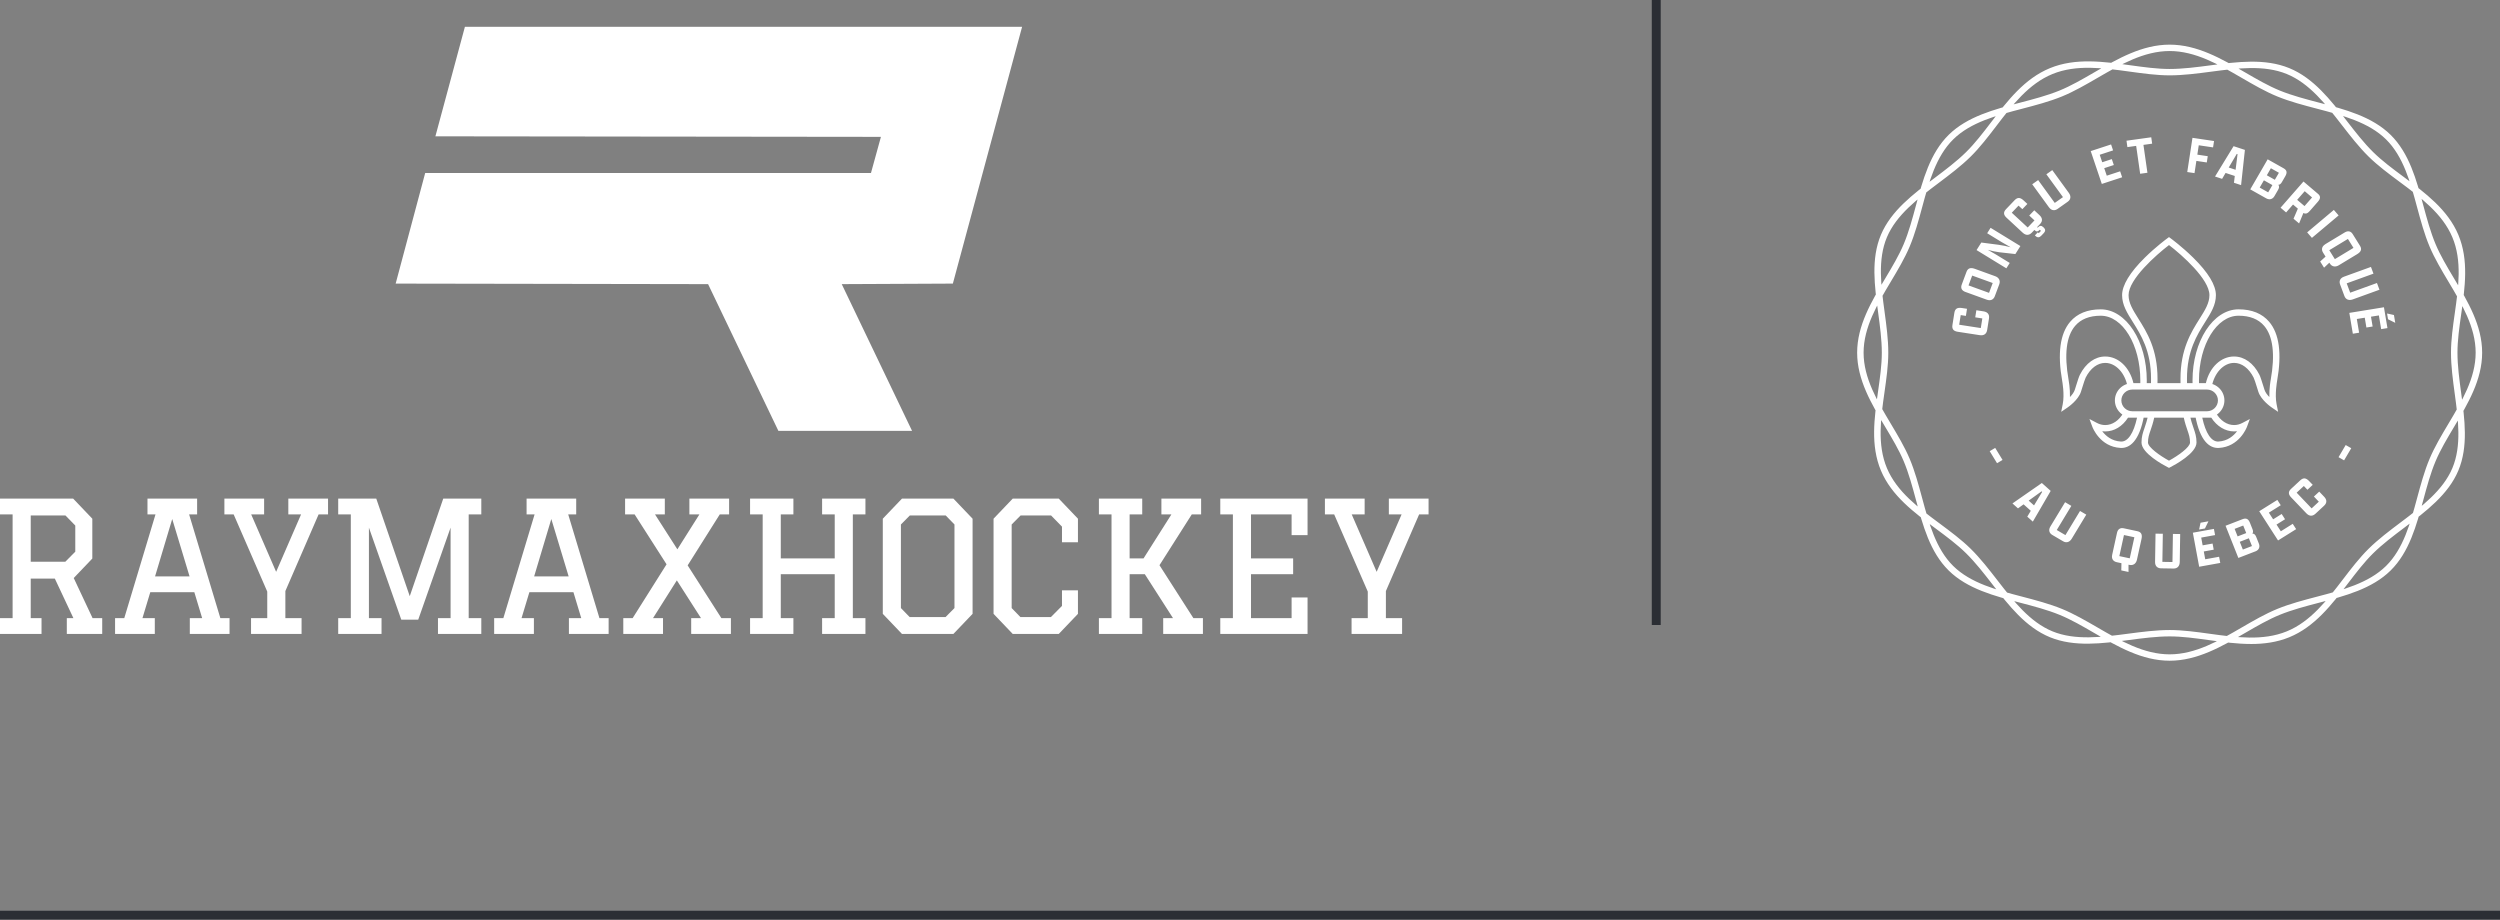 <svg xmlns="http://www.w3.org/2000/svg" fill="none" viewBox="0 0 280 103" height="103" width="280">
<rect x="0" y="0" width="280" height="103" fill="#808080" stroke="none"/>
<g clip-path="url(#clip0_2207_1530)">
<path fill="white" d="M114.476 3L106.72 31.763L94.275 31.823L102.151 48.259H87.18L79.305 31.823L44.314 31.763L47.621 19.377H97.548L98.664 15.328L48.764 15.268L52.07 3H114.476Z"></path>
<path fill="white" d="M8.258 64.738L10.316 62.582L10.339 62.557V58.093L8.192 55.844H0V57.614H1.412V69.23H0V71H4.651V69.23H3.441V64.806H6.143L8.221 69.23H7.483V71H11.448V69.23H10.368L8.257 64.737L8.258 64.738ZM3.441 57.734H7.332L8.432 58.862V61.789L7.313 62.917H3.442V57.734H3.441Z"></path>
<path fill="white" d="M21.179 57.614H22.077V55.845H16.518V57.614H17.416L13.918 69.231H12.888V71.001H17.338V69.231H15.955L16.832 66.326H21.765L22.642 69.231H21.259V71.001H25.709V69.231H24.679L21.181 57.614H21.179ZM21.229 64.555H17.367L19.289 58.129L21.23 64.555H21.229Z"></path>
<path fill="white" d="M32.292 57.614H33.72L30.927 64.045L28.133 57.614H29.581V55.845H25.132V57.614H26.17L29.932 66.257V69.231H28.117V71H33.776V69.231H31.961V66.198L35.683 57.614H36.741V55.845H32.292V57.614Z"></path>
<path fill="white" d="M45.893 66.773L42.142 55.845H37.879V57.614H39.291V69.231H37.879V71H42.732V69.231H41.319V59.094L44.944 69.402H46.842L50.465 59.094V69.231H49.053V71H53.906V69.231H52.494V57.614H53.906V55.845H49.643L45.893 66.773Z"></path>
<path fill="white" d="M63.637 57.614H64.535V55.845H58.977V57.614H59.874L56.376 69.231H55.346V71.001H59.796V69.231H58.413L59.29 66.326H64.224L65.1 69.231H63.718V71.001H68.167V69.231H67.137L63.639 57.614H63.637ZM63.687 64.555H59.825L61.747 58.129L63.688 64.555H63.687Z"></path>
<path fill="white" d="M77.017 63.322L80.613 57.614H81.66V55.845H77.211V57.614H78.332L75.865 61.524L73.361 57.614H74.46V55.845H70.01V57.614H71.078L74.654 63.203L70.856 69.231H69.809V71H74.257V69.231H73.137L75.806 65.002L78.512 69.231H77.413V71H81.862V69.231H80.794L77.017 63.322Z"></path>
<path fill="white" d="M92.076 57.614H93.489V62.538H87.448V57.614H88.861V55.845H84.008V57.614H85.42V69.231H84.008V71H88.861V69.231H87.448V64.308H93.489V69.231H92.076V71H96.929V69.231H95.517V57.614H96.929V55.845H92.076V57.614Z"></path>
<path fill="white" d="M101.02 55.845L98.873 58.094V68.751L101.02 71H106.782L108.906 68.776L108.929 68.751V58.094L106.782 55.845H101.02ZM101.881 69.111L100.902 68.103V58.743L101.9 57.734H105.922L106.901 58.742V68.103L105.902 69.111H101.881H101.881Z"></path>
<path fill="white" d="M113.425 55.845L111.278 58.094V68.751L113.425 71H118.583L120.73 68.751V66.114H118.942V67.862L117.702 69.111H114.285L113.306 68.103V58.743L114.305 57.734H117.722L118.942 58.982V60.731H120.73V58.094L118.583 55.845H113.425Z"></path>
<path fill="white" d="M129.862 63.303L133.479 57.614H134.525V55.845H130.077V57.614H131.197L128.078 62.538H126.518V57.614H127.93V55.845H123.077V57.614H124.49V69.231H123.077V71H127.93V69.231H126.518V64.308H128.219L131.377 69.231H130.278V71H134.727V69.231H133.659L129.862 63.303Z"></path>
<path fill="white" d="M136.672 57.614H138.084V69.231H136.672V71H146.446V66.913H144.659V69.231H140.112V64.308H144.832V62.538H140.112V57.614H144.659V59.932H146.446V55.845H136.672V57.614Z"></path>
<path fill="white" d="M155.551 55.845V57.614H156.979L154.186 64.045L151.392 57.614H152.84V55.845H148.39V57.614H149.429L153.191 66.257V69.231H151.376V71H157.035V69.231H155.22V66.198L158.942 57.614H160V55.845H155.551Z"></path>
</g>
<path fill="white" d="M242.928 52.402L242.761 52.316C242.276 52.067 239.849 50.765 239.849 49.559C239.849 48.907 240.003 48.462 240.18 47.947C240.322 47.533 240.484 47.064 240.621 46.352L240.677 46.062H245.179L245.236 46.352C245.373 47.064 245.534 47.534 245.678 47.947C245.855 48.462 246.009 48.907 246.009 49.559C246.009 50.765 243.582 52.067 243.096 52.316L242.93 52.402H242.928ZM241.273 46.777C241.14 47.383 240.989 47.819 240.866 48.179C240.696 48.671 240.574 49.025 240.574 49.56C240.574 50.095 241.922 51.052 242.928 51.594C243.935 51.052 245.282 50.096 245.282 49.56C245.282 49.024 245.16 48.671 244.991 48.179C244.867 47.82 244.716 47.384 244.583 46.778H241.275L241.273 46.777ZM248.406 50.17C247.521 50.17 246.399 49.504 245.856 46.482L245.781 46.063H248.08L248.184 46.245C248.68 47.11 249.421 47.606 250.219 47.606C250.538 47.606 250.85 47.527 251.146 47.37L251.985 46.928L251.658 47.809C251.624 47.9 250.799 50.042 248.506 50.169C248.474 50.17 248.441 50.172 248.408 50.172L248.406 50.17ZM246.653 46.777C247.031 48.526 247.677 49.496 248.464 49.453C249.504 49.395 250.168 48.805 250.551 48.298C250.441 48.312 250.331 48.319 250.218 48.319C249.227 48.319 248.286 47.747 247.662 46.777H246.653ZM237.595 50.17C237.562 50.17 237.529 50.17 237.497 50.167C235.204 50.042 234.379 47.899 234.345 47.807L234.017 46.928L234.857 47.37C235.154 47.526 235.466 47.606 235.784 47.606C236.582 47.606 237.323 47.11 237.819 46.245L237.923 46.063H240.222L240.146 46.482C239.606 49.504 238.482 50.17 237.597 50.17H237.595ZM235.45 48.299C235.833 48.807 236.497 49.397 237.537 49.454C238.319 49.496 238.97 48.528 239.349 46.778H238.339C237.711 47.761 236.789 48.321 235.782 48.321C235.671 48.321 235.561 48.313 235.45 48.299ZM230.853 46.126L231.027 45.261C231.246 44.168 230.97 42.685 230.967 42.671C230.422 39.602 230.722 37.371 231.858 36.04C232.647 35.115 233.8 34.647 235.284 34.647C238.126 34.647 240.439 38.218 240.439 42.605C240.439 42.835 240.437 43.058 240.432 43.28L240.425 43.63H238.341L238.289 43.333C238.017 41.775 236.963 40.645 235.782 40.645C234.924 40.645 234.126 41.245 233.595 42.293C233.513 42.458 233.376 42.891 233.205 43.438L233.07 43.867C232.774 44.807 231.637 45.59 231.59 45.623L230.854 46.125L230.853 46.126ZM235.284 35.36C234.023 35.36 233.057 35.743 232.413 36.499C231.423 37.662 231.176 39.696 231.681 42.542C231.69 42.589 231.859 43.498 231.835 44.469C232.07 44.225 232.29 43.937 232.379 43.654L232.513 43.227C232.709 42.602 232.838 42.189 232.949 41.973C233.607 40.674 234.64 39.929 235.784 39.929C237.263 39.929 238.529 41.141 238.944 42.914H239.714C239.714 42.812 239.716 42.709 239.716 42.605C239.716 38.611 237.727 35.361 235.285 35.361L235.284 35.36ZM255.149 46.126L254.413 45.624C254.365 45.591 253.228 44.807 252.931 43.867L252.795 43.431C252.624 42.887 252.489 42.456 252.406 42.293C251.875 41.244 251.079 40.644 250.219 40.644C249.038 40.644 247.985 41.775 247.714 43.331L247.662 43.629H245.578L245.571 43.278C245.566 43.058 245.562 42.834 245.562 42.604C245.562 38.215 247.875 34.645 250.719 34.645C252.204 34.645 253.356 35.114 254.145 36.039C255.281 37.371 255.579 39.6 255.036 42.665C255.033 42.684 254.757 44.169 254.976 45.26L255.149 46.125V46.126ZM250.218 39.929C251.363 39.929 252.397 40.674 253.053 41.973C253.163 42.188 253.291 42.599 253.487 43.22L253.623 43.654C253.711 43.936 253.932 44.225 254.167 44.469C254.142 43.498 254.31 42.589 254.321 42.539C254.825 39.696 254.58 37.663 253.588 36.499C252.944 35.743 251.978 35.36 250.718 35.36C248.274 35.36 246.286 38.609 246.286 42.604C246.286 42.708 246.286 42.811 246.287 42.912H247.057C247.472 41.14 248.738 39.927 250.216 39.927L250.218 39.929ZM244.959 43.629H240.896L240.906 43.263C240.914 42.98 240.917 42.702 240.917 42.415C240.917 39.308 239.791 37.519 238.888 36.081C238.236 35.045 237.675 34.152 237.675 33.054C237.675 31.956 238.534 30.518 240.226 28.85C241.453 27.64 242.661 26.751 242.712 26.714L242.928 26.555L243.144 26.714C243.195 26.751 244.402 27.64 245.63 28.85C247.323 30.518 248.181 31.933 248.181 33.054C248.181 34.175 247.619 35.045 246.969 36.081C246.065 37.519 244.94 39.308 244.94 42.415C244.94 42.714 244.944 42.995 244.95 43.264L244.959 43.63V43.629ZM241.637 42.914H244.218C244.215 42.744 244.215 42.578 244.215 42.415C244.215 39.104 245.4 37.218 246.352 35.703C246.969 34.722 247.456 33.947 247.456 33.053C247.456 31.274 244.37 28.548 242.928 27.447C241.487 28.548 238.4 31.273 238.4 33.053C238.4 33.946 238.888 34.721 239.504 35.703C240.457 37.218 241.642 39.104 241.642 42.415C241.642 42.584 241.642 42.749 241.637 42.914ZM243.001 74C239.91 74 237.189 72.422 234.558 70.895C233.223 70.12 231.959 69.388 230.664 68.858C229.298 68.299 227.768 67.899 226.287 67.511C223.362 66.745 220.336 65.951 218.251 63.896C216.165 61.84 215.36 58.858 214.583 55.974C214.19 54.515 213.782 53.007 213.217 51.66C212.68 50.383 211.936 49.138 211.15 47.822C209.601 45.228 208 42.546 208 39.5C208 36.454 209.601 33.772 211.15 31.178C211.936 29.862 212.68 28.617 213.217 27.34C213.782 25.993 214.19 24.485 214.583 23.026C215.36 20.142 216.165 17.16 218.251 15.104C220.336 13.049 223.362 12.255 226.287 11.489C227.768 11.101 229.298 10.7 230.664 10.142C231.959 9.613 233.221 8.88 234.558 8.105C237.189 6.578 239.91 5 243.001 5C246.091 5 248.812 6.578 251.443 8.105C252.779 8.88 254.041 9.612 255.336 10.142C256.702 10.7 258.232 11.101 259.713 11.489C262.638 12.255 265.664 13.049 267.749 15.104C269.835 17.16 270.64 20.142 271.417 23.026C271.81 24.485 272.218 25.993 272.783 27.34C273.32 28.617 274.064 29.862 274.85 31.178C276.399 33.772 278 36.454 278 39.5C278 42.546 276.399 45.228 274.85 47.822C274.064 49.138 273.321 50.382 272.783 51.66C272.216 53.007 271.81 54.515 271.417 55.974C270.64 58.858 269.835 61.84 267.749 63.896C265.664 65.951 262.638 66.745 259.713 67.511C258.232 67.899 256.702 68.3 255.337 68.858C254.041 69.387 252.779 70.12 251.443 70.895C248.812 72.422 246.091 74 243.002 74H243.001ZM243.001 5.715C240.107 5.715 237.474 7.243 234.925 8.721C233.626 9.475 232.284 10.254 230.941 10.803C229.532 11.379 227.977 11.786 226.473 12.181C223.64 12.923 220.711 13.69 218.763 15.61C216.815 17.53 216.036 20.418 215.282 23.21C214.882 24.691 214.468 26.224 213.884 27.614C213.327 28.938 212.537 30.262 211.772 31.543C210.273 34.053 208.722 36.649 208.722 39.501C208.722 42.353 210.273 44.95 211.772 47.46C212.537 48.741 213.327 50.065 213.884 51.387C214.468 52.776 214.882 54.309 215.282 55.791C216.035 58.583 216.814 61.471 218.761 63.391C220.709 65.311 223.639 66.079 226.471 66.821C227.975 67.215 229.529 67.623 230.94 68.199C232.281 68.748 233.624 69.527 234.924 70.28C237.471 71.758 240.106 73.287 242.998 73.287C245.89 73.287 248.525 71.758 251.072 70.28C252.371 69.527 253.714 68.748 255.056 68.199C256.466 67.623 258.02 67.215 259.524 66.821C262.357 66.079 265.286 65.311 267.234 63.39C269.182 61.47 269.961 58.582 270.714 55.79C271.114 54.308 271.527 52.776 272.112 51.386C272.669 50.063 273.459 48.739 274.223 47.459C275.723 44.948 277.273 42.352 277.273 39.5C277.273 36.648 275.723 34.052 274.223 31.541C273.459 30.261 272.669 28.937 272.112 27.614C271.527 26.225 271.114 24.692 270.714 23.21C269.961 20.418 269.182 17.53 267.234 15.61C265.286 13.69 262.357 12.923 259.524 12.181C258.02 11.786 256.467 11.38 255.056 10.803C253.714 10.254 252.371 9.475 251.073 8.721C248.525 7.243 245.891 5.715 242.998 5.715H243.001ZM252.119 72.126C250.55 72.126 248.956 71.906 247.391 71.69C245.855 71.478 244.405 71.277 243.002 71.277H242.996C241.52 71.277 239.952 71.484 238.435 71.683C235.434 72.077 232.332 72.486 229.607 71.374C226.882 70.26 224.98 67.81 223.143 65.438C222.213 64.239 221.25 62.998 220.204 61.969C219.212 60.991 218.042 60.122 216.805 59.202C214.367 57.391 211.846 55.517 210.664 52.704C209.482 49.889 209.92 46.808 210.344 43.829C210.558 42.315 210.763 40.885 210.763 39.503C210.763 38.046 210.554 36.498 210.351 35.001C209.951 32.043 209.536 28.985 210.664 26.299C211.793 23.613 214.28 21.739 216.685 19.928C217.901 19.011 219.16 18.064 220.204 17.033C221.195 16.055 222.077 14.903 223.011 13.682C224.848 11.279 226.75 8.794 229.606 7.628C232.461 6.461 235.588 6.894 238.611 7.312C240.146 7.523 241.597 7.725 242.998 7.725H243.004C244.48 7.725 246.048 7.519 247.565 7.319C250.566 6.923 253.668 6.515 256.393 7.628C259.118 8.74 261.02 11.191 262.857 13.563C263.787 14.763 264.748 16.003 265.794 17.033C266.786 18.011 267.956 18.88 269.194 19.799C271.632 21.61 274.152 23.484 275.334 26.299C276.518 29.114 276.078 32.196 275.655 35.175C275.44 36.69 275.236 38.118 275.236 39.5C275.236 40.957 275.445 42.505 275.648 44.002C276.049 46.959 276.463 50.017 275.334 52.704C274.206 55.39 271.719 57.264 269.314 59.075C268.097 59.992 266.838 60.939 265.794 61.97C264.802 62.948 263.92 64.102 262.988 65.321C261.15 67.724 259.249 70.207 256.394 71.374C255.018 71.936 253.578 72.127 252.117 72.127L252.119 72.126ZM242.996 70.562H243.002C244.455 70.562 245.999 70.776 247.491 70.982C250.418 71.387 253.446 71.804 256.117 70.713C258.789 69.623 260.629 67.217 262.409 64.891C263.317 63.704 264.255 62.478 265.282 61.464C266.361 60.399 267.639 59.437 268.875 58.506C271.204 56.752 273.611 54.938 274.666 52.429C275.72 49.92 275.318 46.959 274.93 44.095C274.724 42.575 274.511 41.004 274.511 39.499C274.511 38.066 274.728 36.545 274.937 35.074C275.347 32.189 275.772 29.206 274.664 26.571C273.558 23.936 271.117 22.122 268.757 20.368C267.553 19.473 266.309 18.548 265.282 17.536C264.202 16.472 263.226 15.213 262.281 13.995C260.502 11.699 258.661 9.326 256.116 8.287C253.571 7.247 250.567 7.643 247.662 8.026C246.122 8.229 244.531 8.44 243.005 8.44H242.999C241.546 8.44 240.003 8.225 238.511 8.019C235.582 7.615 232.555 7.196 229.883 8.288C227.21 9.379 225.369 11.785 223.59 14.112C222.683 15.299 221.745 16.524 220.718 17.537C219.639 18.602 218.361 19.564 217.125 20.495C214.796 22.249 212.389 24.063 211.334 26.572C210.28 29.081 210.682 32.042 211.07 34.907C211.276 36.426 211.489 37.998 211.489 39.503C211.489 40.935 211.272 42.456 211.063 43.929C210.653 46.814 210.229 49.797 211.336 52.432C212.442 55.067 214.883 56.881 217.243 58.633C218.447 59.528 219.691 60.453 220.719 61.465C221.8 62.529 222.776 63.788 223.722 65.008C225.501 67.304 227.342 69.677 229.887 70.716C232.432 71.754 235.436 71.36 238.341 70.976C239.881 70.773 241.474 70.563 242.998 70.563L242.996 70.562ZM223.462 50.165L224.286 51.513L223.669 51.879L222.846 50.531L223.462 50.165ZM227.447 57.207L226.641 56.486L226.013 56.938L225.395 56.385L228.686 54.096L229.677 54.981L227.677 58.423L227.054 57.867L227.45 57.207H227.447ZM227.211 56.07L227.811 56.606L228.725 55.09L228.658 55.029L227.211 56.07ZM233.664 57.641L232.032 60.339C231.811 60.702 231.453 60.852 231.065 60.623L229.859 59.916C229.532 59.724 229.392 59.384 229.643 58.969L231.291 56.246L231.991 56.658L230.357 59.361L231.328 59.931L232.963 57.228L233.664 57.64V57.641ZM236.564 62.137L237.104 59.678C237.197 59.252 237.475 59.087 237.859 59.168L239.384 59.494C239.845 59.593 239.952 59.896 239.848 60.367L239.336 62.698C239.244 63.111 238.935 63.362 238.493 63.268L238.393 63.247V64.059L237.585 63.886L237.601 63.078L237.075 62.965C236.702 62.885 236.46 62.608 236.564 62.136V62.137ZM238.531 62.533L239.049 60.173L237.884 59.924L237.366 62.285L238.531 62.533ZM244.181 59.813L244.131 62.954C244.123 63.377 243.888 63.683 243.436 63.676L242.033 63.653C241.652 63.647 241.36 63.421 241.368 62.939L241.42 59.769L242.236 59.781L242.186 62.928L243.315 62.947L243.366 59.8L244.183 59.813H244.181ZM245.598 59.664L247.959 59.238L248.088 59.93L246.535 60.21L246.696 61.078L247.809 60.878L247.936 61.564L246.824 61.764L246.986 62.638L248.54 62.358L248.669 63.049L246.307 63.475L245.6 59.664H245.598ZM246.3 59.307L246.46 58.545L247.346 58.385L246.954 59.188L246.3 59.307ZM252.605 61.753L250.696 62.49L249.262 58.884L251.176 58.145C251.604 57.979 251.835 58.152 251.997 58.558L252.284 59.28C252.361 59.474 252.363 59.64 252.267 59.76C252.468 59.76 252.598 59.889 252.695 60.133L252.999 60.899C253.123 61.21 253.05 61.584 252.606 61.756L252.605 61.753ZM251.577 59.704L251.241 58.861L250.278 59.233L250.613 60.076L251.577 59.704ZM252.219 61.158L251.872 60.288L250.853 60.681L251.199 61.551L252.219 61.158ZM253.034 57.258L255.062 55.99L255.445 56.585L254.112 57.418L254.592 58.163L255.547 57.566L255.926 58.155L254.97 58.752L255.453 59.503L256.786 58.669L257.169 59.264L255.141 60.532L253.036 57.26L253.034 57.258ZM259.753 55.059L260.305 55.637C260.574 55.919 260.686 56.28 260.299 56.641L259.334 57.536C259.008 57.837 258.648 57.844 258.309 57.488L256.598 55.696C256.249 55.331 256.302 55.029 256.605 54.748L257.617 53.809C257.996 53.457 258.289 53.53 258.641 53.899L259.027 54.302L258.432 54.854L258.03 54.432L257.224 55.18L258.902 56.938L259.708 56.19L259.157 55.613L259.752 55.061L259.753 55.059ZM261.916 51.204L262.718 49.843L263.34 50.199L262.538 51.56L261.916 51.204ZM247.175 46.777H238.827C237.746 46.777 236.867 45.91 236.867 44.845C236.867 43.78 237.746 42.914 238.827 42.914H247.175C248.255 42.914 249.134 43.78 249.134 44.845C249.134 45.91 248.255 46.777 247.175 46.777ZM238.827 43.629C238.146 43.629 237.592 44.175 237.592 44.845C237.592 45.516 238.146 46.062 238.827 46.062H247.175C247.855 46.062 248.409 45.516 248.409 44.845C248.409 44.175 247.855 43.629 247.175 43.629H238.827ZM221.352 34.747L222.146 34.87C222.535 34.93 222.85 35.147 222.767 35.664L222.563 36.954C222.493 37.39 222.213 37.611 221.723 37.537L219.256 37.157C218.754 37.08 218.608 36.809 218.672 36.404L218.886 35.048C218.966 34.542 219.243 34.421 219.751 34.499L220.306 34.585L220.18 35.38L219.6 35.291L219.429 36.369L221.849 36.742L222.02 35.664L221.226 35.541L221.352 34.747ZM222.513 33.563L220.117 32.695C219.703 32.545 219.575 32.251 219.71 31.887L220.248 30.444C220.41 30.008 220.731 29.945 221.191 30.112L223.462 30.935C223.865 31.081 224.074 31.417 223.919 31.837L223.418 33.18C223.286 33.533 222.975 33.73 222.515 33.564L222.513 33.563ZM223.183 31.697L220.885 30.864L220.474 31.966L222.773 32.8L223.183 31.697ZM225.722 28.454L223.913 28.251C223.534 28.208 223.075 28.102 222.637 27.982C223.017 28.194 223.382 28.404 223.582 28.527L225.092 29.451L224.712 30.053L221.373 28.009L221.906 27.164L223.84 27.416C224.28 27.474 224.77 27.579 225.197 27.692C224.806 27.474 224.412 27.253 224.186 27.116L222.563 26.122L222.946 25.514L226.284 27.559L225.72 28.455L225.722 28.454ZM227.838 23.553L228.423 24.096C228.709 24.362 228.844 24.717 228.48 25.098L228.157 25.437L228.218 25.494C228.441 25.26 228.625 25.233 228.835 25.43L228.888 25.479C229.095 25.67 229.127 25.872 228.886 26.123L228.616 26.405C228.426 26.605 228.209 26.641 228.001 26.449L227.909 26.364L228.236 26.02L228.342 26.119L228.59 25.859L228.454 25.732C228.235 25.962 228.08 25.966 227.909 25.808L227.852 25.755L227.571 26.049C227.265 26.371 226.905 26.398 226.544 26.063L224.725 24.377C224.355 24.033 224.389 23.729 224.674 23.429L225.627 22.431C225.984 22.058 226.28 22.112 226.656 22.459L227.065 22.84L226.505 23.426L226.077 23.03L225.318 23.825L227.102 25.479L227.861 24.684L227.275 24.141L227.835 23.555L227.838 23.553ZM229.854 19.051L231.71 21.605C231.961 21.949 231.956 22.332 231.588 22.592L230.448 23.399C230.139 23.617 229.768 23.609 229.482 23.216L227.608 20.638L228.273 20.169L230.133 22.727L231.053 22.078L229.192 19.52L229.856 19.051H229.854ZM234.162 16.923L236.441 16.176L236.666 16.844L235.168 17.334L235.45 18.172L236.524 17.82L236.747 18.482L235.674 18.834L235.958 19.677L237.456 19.187L237.681 19.855L235.402 20.601L234.162 16.924V16.923ZM239.25 16.339L238.268 16.475L238.167 15.76L240.94 15.376L241.041 16.091L240.065 16.227L240.512 19.349L239.697 19.462L239.25 16.339ZM245.556 15.437L247.972 15.795L247.864 16.508L246.261 16.271L246.102 17.32L247.268 17.493L247.16 18.195L245.994 18.022L245.785 19.389L244.972 19.269L245.556 15.437ZM250.297 19.709L249.265 19.369L248.875 20.032L248.083 19.77L250.161 16.371L251.429 16.788L251.001 20.733L250.203 20.47L250.296 19.707L250.297 19.709ZM249.619 18.762L250.387 19.016L250.605 17.264L250.519 17.236L249.619 18.761V18.762ZM253.81 22.211L252.029 21.209L253.978 17.843L255.764 18.848C256.162 19.073 256.171 19.359 255.952 19.738L255.562 20.411C255.458 20.592 255.327 20.697 255.172 20.7C255.298 20.854 255.278 21.034 255.146 21.261L254.732 21.976C254.564 22.266 254.225 22.445 253.809 22.212L253.81 22.211ZM254.036 21.543L254.508 20.73L253.558 20.195L253.086 21.008L254.036 21.543ZM254.782 20.136L255.237 19.35L254.339 18.844L253.884 19.63L254.782 20.136ZM255.423 23.263L257.99 20.329L259.629 21.723C259.93 21.98 259.9 22.254 259.6 22.595L258.687 23.637C258.442 23.918 258.225 23.992 257.98 23.853L257.497 25.026L256.875 24.497L257.36 23.367L256.819 22.908L256.045 23.793L255.423 23.264V23.263ZM258.106 23.081L258.951 22.115L258.128 21.414L257.282 22.381L258.106 23.081ZM261.392 23.512L261.926 24.128L258.935 26.642L258.402 26.026L261.392 23.51V23.512ZM260.432 27.35L262.608 26.035C262.983 25.808 263.298 25.89 263.504 26.221L264.321 27.532C264.567 27.928 264.419 28.213 264.001 28.466L261.941 29.713C261.575 29.935 261.176 29.889 260.94 29.507L260.886 29.422L260.293 29.983L259.859 29.287L260.463 28.741L260.181 28.289C259.983 27.969 260.017 27.605 260.435 27.353L260.432 27.35ZM261.503 29.024L263.59 27.762L262.966 26.761L260.879 28.023L261.503 29.024ZM266.5 32.451L263.508 33.534C263.105 33.68 262.731 33.574 262.574 33.156L262.091 31.858C261.959 31.504 262.068 31.154 262.528 30.988L265.547 29.895L265.829 30.649L262.831 31.735L263.221 32.781L266.219 31.696L266.5 32.451ZM267.002 34.414L267.394 36.748L266.69 36.862L266.434 35.327L265.55 35.47L265.735 36.569L265.037 36.682L264.853 35.583L263.964 35.727L264.22 37.263L263.517 37.377L263.125 35.043L267.004 34.412L267.002 34.414ZM267.352 35.111L268.122 35.281L268.268 36.158L267.459 35.757L267.35 35.11L267.352 35.111Z"></path>
<line stroke="#2B2E34" y2="102.5" x2="280" y1="102.5" x1="4.37114e-08"></line>
<line stroke="#2B2E34" y2="70" x2="185.5" y1="2.18557e-08" x1="185.5"></line>
<defs>
<clipPath id="clip0_2207_1530">
<rect transform="translate(0 3)" fill="white" height="68" width="160"></rect>
</clipPath>
</defs>
</svg>
